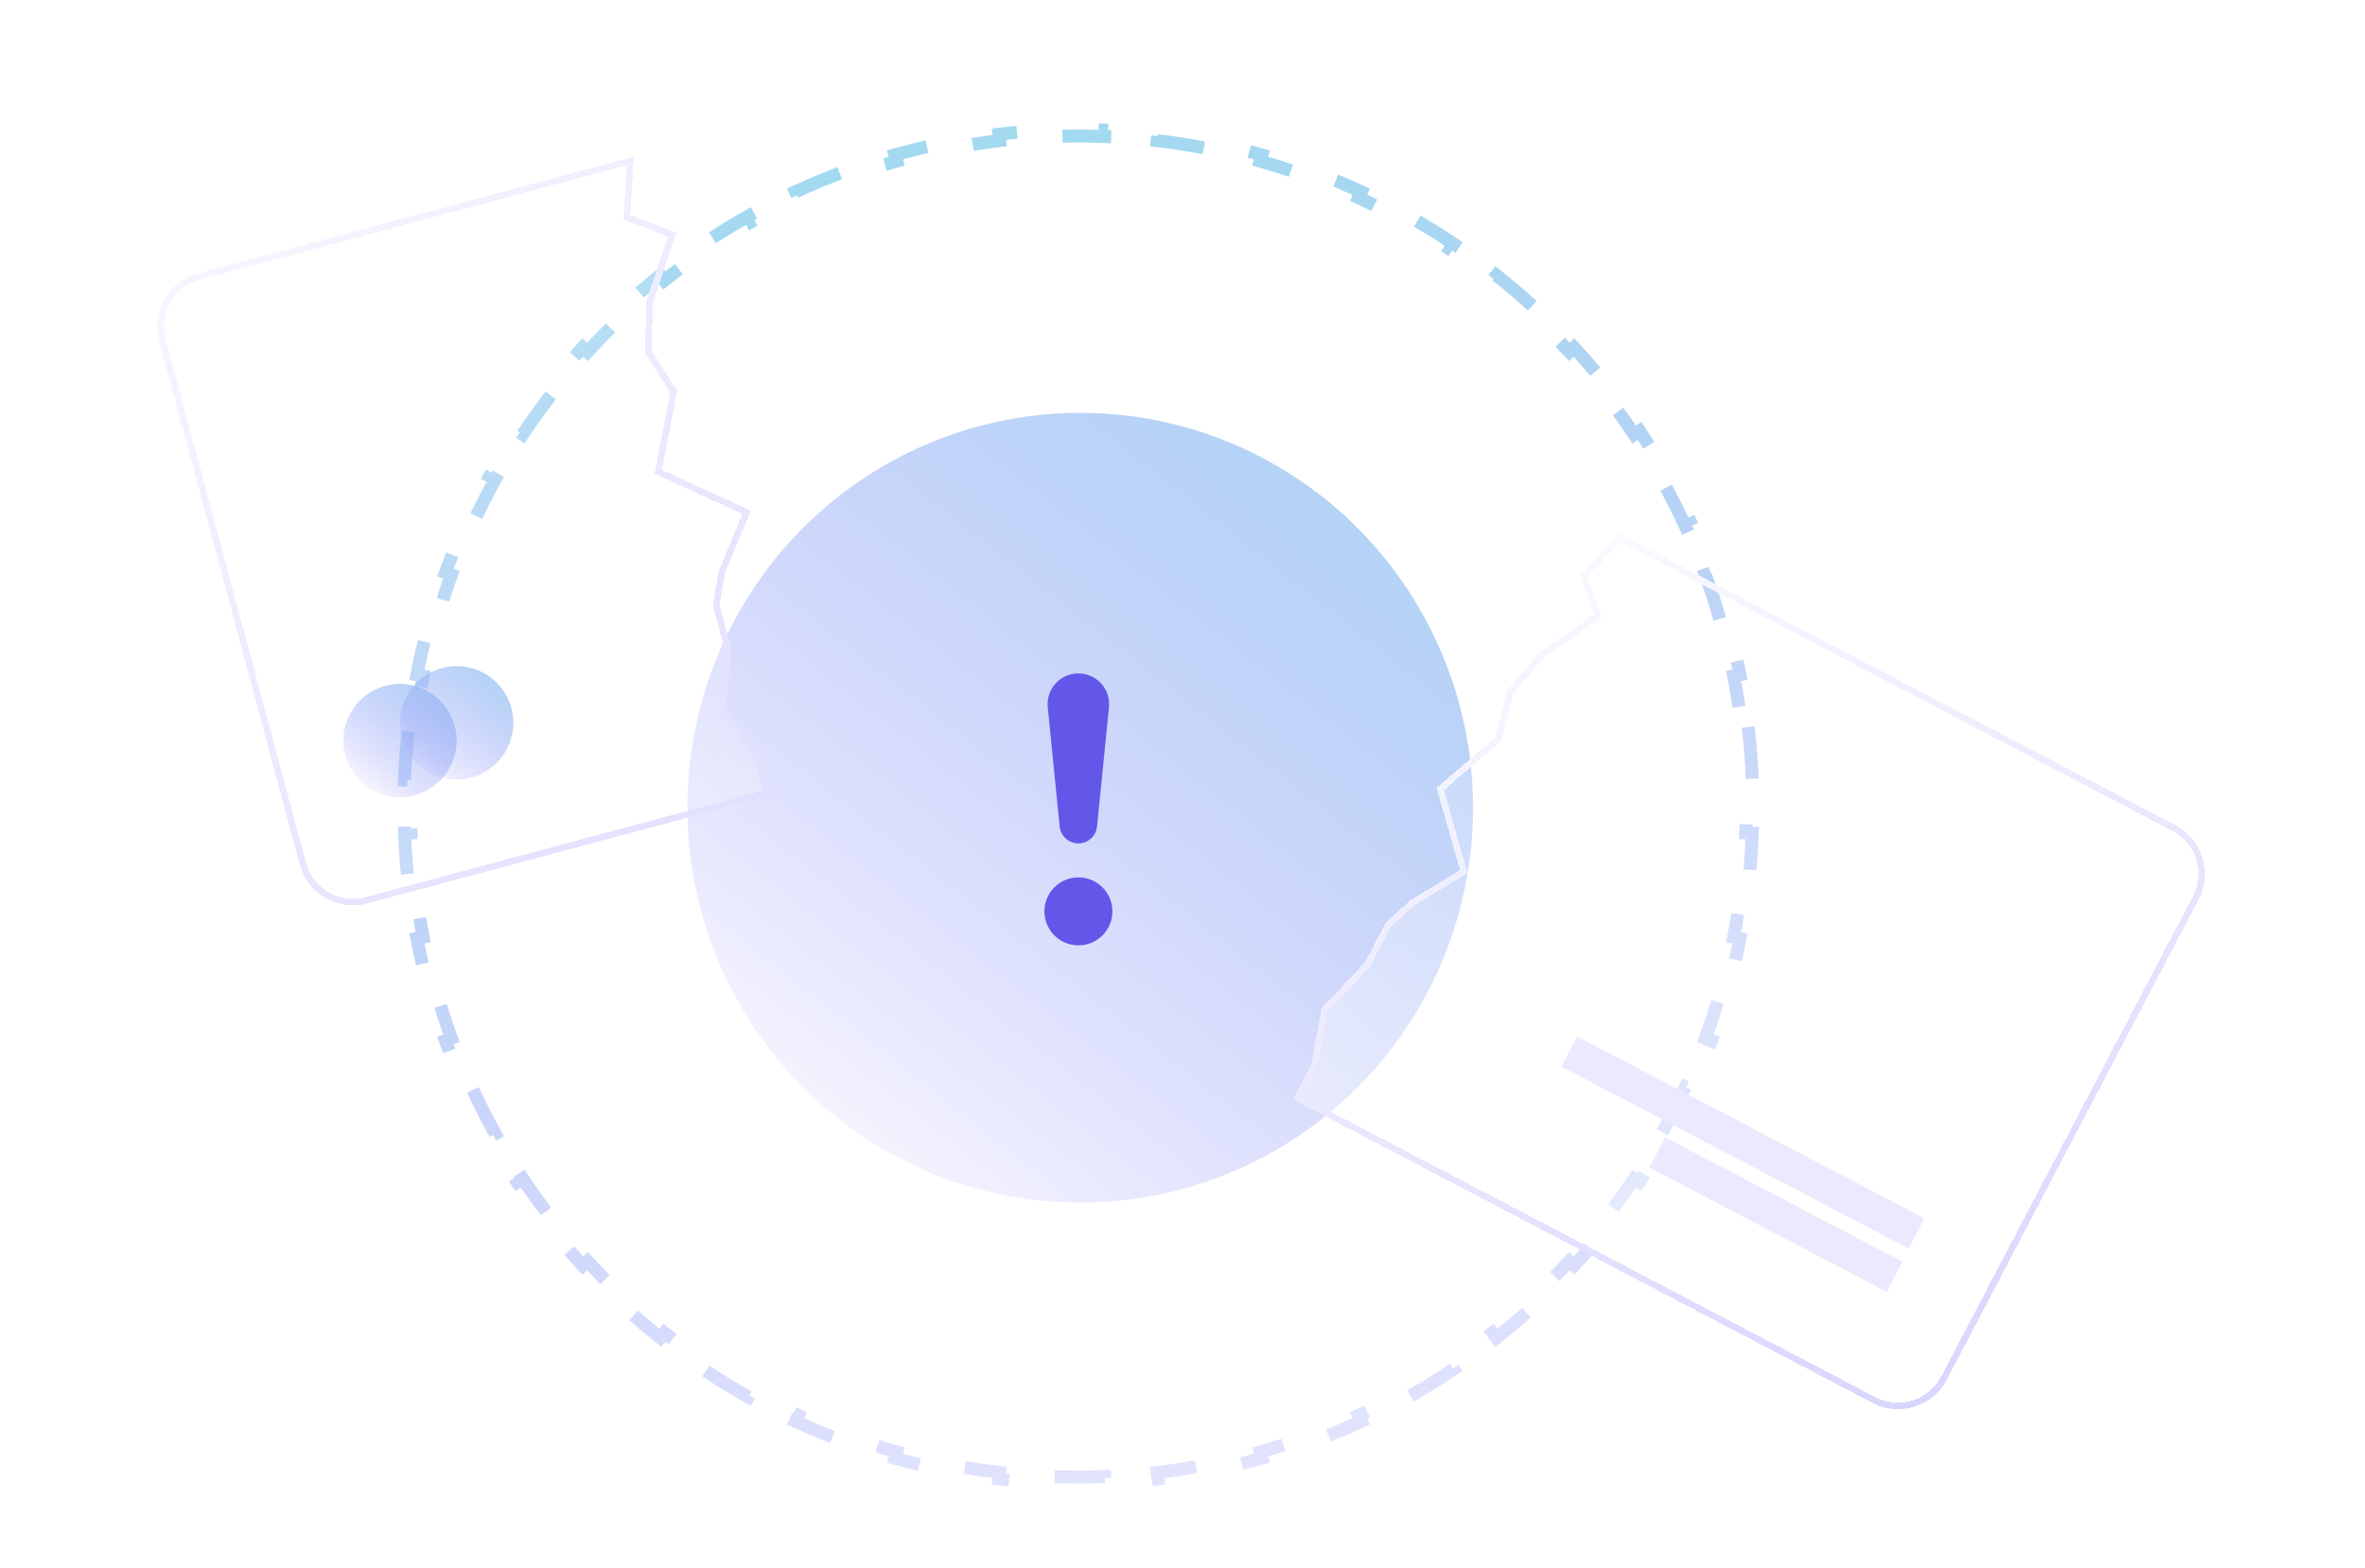 <svg width="365" height="242" viewBox="0 0 365 242" fill="none" xmlns="http://www.w3.org/2000/svg">
<ellipse cx="166.717" cy="124.693" rx="60.629" ry="60.961" fill="url(#paint0_linear_1868_6195)"/>
<path d="M269.806 112.249C270.119 114.941 270.331 117.665 270.437 120.415L269.437 120.454C269.489 121.801 269.515 123.156 269.515 124.516C269.515 125.877 269.489 127.231 269.437 128.578L270.437 128.617C270.331 131.367 270.119 134.091 269.806 136.783L268.813 136.667C268.498 139.371 268.079 142.044 267.561 144.68L268.542 144.873C268.012 147.568 267.379 150.226 266.647 152.843L265.684 152.573C264.953 155.189 264.121 157.762 263.194 160.29L264.133 160.634C263.189 163.208 262.147 165.734 261.012 168.209L260.103 167.791C258.972 170.256 257.747 172.669 256.433 175.025L257.307 175.512C255.974 177.902 254.55 180.234 253.041 182.503L252.208 181.949C250.708 184.204 249.121 186.397 247.454 188.523L248.241 189.14C246.554 191.29 244.785 193.372 242.938 195.381L242.202 194.705C240.371 196.697 238.463 198.616 236.484 200.459L237.165 201.191C235.167 203.051 233.095 204.833 230.956 206.532L230.334 205.749C228.218 207.43 226.035 209.029 223.789 210.542L224.348 211.372C222.087 212.895 219.763 214.331 217.381 215.677L216.89 214.806C214.54 216.133 212.134 217.37 209.675 218.512L210.097 219.419C207.627 220.567 205.106 221.62 202.537 222.574L202.188 221.636C199.665 222.574 197.094 223.415 194.482 224.155L194.754 225.117C192.14 225.858 189.483 226.498 186.79 227.035L186.594 226.054C183.96 226.578 181.288 227.002 178.585 227.321L178.702 228.314C176.011 228.631 173.288 228.845 170.537 228.952L170.498 227.953C169.151 228.006 167.797 228.032 166.436 228.032C165.076 228.032 163.722 228.006 162.375 227.953L162.336 228.952C159.585 228.845 156.862 228.631 154.17 228.314L154.287 227.321C151.584 227.002 148.913 226.578 146.279 226.054L146.083 227.035C143.39 226.498 140.733 225.858 138.119 225.117L138.391 224.155C135.779 223.415 133.208 222.574 130.684 221.636L130.336 222.574C127.767 221.62 125.245 220.567 122.776 219.419L123.198 218.512C120.739 217.37 118.333 216.133 115.983 214.806L115.492 215.677C113.11 214.331 110.786 212.895 108.525 211.372L109.084 210.542C106.838 209.029 104.655 207.43 102.539 205.749L101.917 206.532C99.777 204.833 97.706 203.051 95.708 201.191L96.389 200.459C94.409 198.616 92.502 196.697 90.671 194.705L89.935 195.381C88.088 193.372 86.319 191.29 84.632 189.14L85.419 188.523C83.751 186.397 82.165 184.204 80.665 181.949L79.832 182.503C78.323 180.234 76.899 177.902 75.566 175.512L76.439 175.025C75.126 172.669 73.901 170.256 72.77 167.791L71.861 168.209C70.725 165.734 69.684 163.208 68.74 160.634L69.678 160.29C68.752 157.762 67.92 155.189 67.189 152.573L66.225 152.843C65.494 150.226 64.861 147.568 64.331 144.873L65.312 144.68C64.794 142.044 64.375 139.371 64.06 136.667L63.067 136.783C62.754 134.091 62.542 131.367 62.436 128.617L63.436 128.578C63.384 127.231 63.358 125.877 63.358 124.516C63.358 123.156 63.384 121.801 63.436 120.454L62.436 120.415C62.542 117.665 62.754 114.941 63.067 112.249L64.06 112.365C64.375 109.661 64.794 106.989 65.312 104.352L64.331 104.159C64.861 101.464 65.494 98.806 66.225 96.189L67.189 96.459C67.92 93.843 68.752 91.27 69.678 88.742L68.74 88.398C69.684 85.824 70.725 83.298 71.861 80.824L72.77 81.241C73.901 78.776 75.126 76.363 76.439 74.007L75.566 73.52C76.899 71.13 78.323 68.798 79.832 66.529L80.665 67.083C82.165 64.828 83.751 62.635 85.419 60.51L84.632 59.892C86.319 57.742 88.088 55.66 89.935 53.651L90.671 54.327C92.502 52.335 94.409 50.416 96.389 48.573L95.708 47.841C97.706 45.981 99.777 44.199 101.917 42.5L102.539 43.283C104.655 41.602 106.838 40.003 109.084 38.49L108.525 37.66C110.786 36.137 113.11 34.701 115.492 33.355L115.983 34.226C118.333 32.899 120.739 31.662 123.198 30.52L122.776 29.613C125.245 28.465 127.767 27.412 130.336 26.458L130.684 27.396C133.208 26.458 135.779 25.617 138.391 24.877L138.119 23.915C140.733 23.174 143.39 22.534 146.083 21.997L146.279 22.978C148.913 22.454 151.584 22.03 154.287 21.711L154.17 20.718C156.862 20.401 159.585 20.187 162.336 20.08L162.375 21.079C163.722 21.026 165.076 21 166.436 21C167.797 21 169.151 21.026 170.498 21.079L170.537 20.08C173.288 20.187 176.011 20.401 178.702 20.718L178.585 21.711C181.288 22.03 183.96 22.454 186.594 22.978L186.79 21.997C189.483 22.534 192.14 23.174 194.754 23.915L194.482 24.877C197.094 25.617 199.665 26.458 202.188 27.396L202.537 26.458C205.106 27.412 207.627 28.465 210.097 29.613L209.675 30.52C212.134 31.662 214.54 32.899 216.889 34.226L217.381 33.355C219.763 34.701 222.087 36.137 224.348 37.66L223.789 38.49C226.035 40.003 228.218 41.602 230.334 43.283L230.956 42.5C233.095 44.199 235.167 45.981 237.165 47.841L236.484 48.573C238.463 50.416 240.371 52.335 242.202 54.327L242.938 53.651C244.785 55.66 246.554 57.742 248.241 59.892L247.454 60.51C249.121 62.635 250.708 64.828 252.208 67.083L253.041 66.529C254.55 68.798 255.974 71.13 257.307 73.52L256.433 74.007C257.747 76.363 258.972 78.776 260.103 81.241L261.012 80.824C262.147 83.298 263.189 85.824 264.133 88.398L263.194 88.742C264.121 91.27 264.953 93.843 265.684 96.459L266.647 96.189C267.379 98.806 268.012 101.464 268.542 104.159L267.561 104.352C268.079 106.989 268.498 109.661 268.813 112.365L269.806 112.249Z" stroke="url(#paint1_linear_1868_6195)" stroke-width="2" stroke-dasharray="8 8"/>
<g style="mix-blend-mode:color-burn">
<path d="M161.188 140.697C161.188 137.798 163.538 135.449 166.436 135.449C169.334 135.449 171.684 137.798 171.684 140.697C171.684 143.595 169.334 145.944 166.436 145.944C163.538 145.944 161.188 143.595 161.188 140.697Z" fill="#6257E9"/>
<path d="M161.703 109.185C161.423 106.389 163.618 103.963 166.428 103.963C169.238 103.963 171.433 106.389 171.154 109.185L169.313 127.59C169.165 129.073 167.918 130.201 166.428 130.201C164.939 130.201 163.691 129.073 163.543 127.59L161.703 109.185Z" fill="#6257E9"/>
</g>
<g filter="url(#filter0_bd_1868_6195)">
<path d="M97.279 20.853L30.727 38.685C26.46 39.829 23.927 44.215 25.071 48.483L46.735 129.337C47.879 133.604 52.265 136.137 56.533 134.994L118.31 118.441L116.845 112.973L111.52 105.836L112.337 96.151L110.534 89.422L111.417 84.227L115.225 75.093L101.604 68.826L103.979 56.47L100.054 50.31L100.261 42.592L103.73 32.196L96.767 29.554L97.279 20.853Z" fill="url(#paint2_linear_1868_6195)" shape-rendering="crispEdges"/>
<path d="M97.279 20.853L30.727 38.685C26.46 39.829 23.927 44.215 25.071 48.483L46.735 129.337C47.879 133.604 52.265 136.137 56.533 134.994L118.31 118.441L116.845 112.973L111.52 105.836L112.337 96.151L110.534 89.422L111.417 84.227L115.225 75.093L101.604 68.826L103.979 56.47L100.054 50.31L100.261 42.592L103.73 32.196L96.767 29.554L97.279 20.853Z" stroke="url(#paint3_linear_1868_6195)" shape-rendering="crispEdges"/>
</g>
<circle cx="61.734" cy="114.332" r="8.746" fill="url(#paint4_linear_1868_6195)"/>
<circle cx="70.48" cy="111.584" r="8.746" fill="url(#paint5_linear_1868_6195)"/>
<g filter="url(#filter1_bd_1868_6195)">
<path d="M244.411 84.969L249.994 79.008L335.503 123.823C339.417 125.874 340.926 130.709 338.875 134.623L300.018 208.763C297.967 212.676 293.132 214.186 289.219 212.135L200.237 165.5L202.876 160.464L204.418 151.892L210.996 144.971L214.244 138.774L218.02 135.322L225.918 130.574L222.282 117.807L231.216 110.145L233.123 102.752L238.118 96.976L246.625 91.066L244.411 84.969Z" fill="url(#paint6_linear_1868_6195)" shape-rendering="crispEdges"/>
<path d="M244.411 84.969L249.994 79.008L335.503 123.823C339.417 125.874 340.926 130.709 338.875 134.623L300.018 208.763C297.967 212.676 293.132 214.186 289.219 212.135L200.237 165.5L202.876 160.464L204.418 151.892L210.996 144.971L214.244 138.774L218.02 135.322L225.918 130.574L222.282 117.807L231.216 110.145L233.123 102.752L238.118 96.976L246.625 91.066L244.411 84.969Z" stroke="url(#paint7_linear_1868_6195)" shape-rendering="crispEdges"/>
</g>
<rect x="243.417" y="160.012" width="60.504" height="5.248" transform="rotate(27.661 243.417 160.012)" fill="#EBE9FD"/>
<rect x="256.987" y="175.586" width="41.365" height="5.248" transform="rotate(27.661 256.987 175.586)" fill="#EBE9FD"/>
<defs>
<filter id="filter0_bd_1868_6195" x="-3.704" y="-7.809" width="150.626" height="171.576" filterUnits="userSpaceOnUse" color-interpolation-filters="sRGB">
<feFlood flood-opacity="0" result="BackgroundImageFix"/>
<feGaussianBlur in="BackgroundImageFix" stdDeviation="14"/>
<feComposite in2="SourceAlpha" operator="in" result="effect1_backgroundBlur_1868_6195"/>
<feColorMatrix in="SourceAlpha" type="matrix" values="0 0 0 0 0 0 0 0 0 0 0 0 0 0 0 0 0 0 127 0" result="hardAlpha"/>
<feOffset dy="4"/>
<feGaussianBlur stdDeviation="12"/>
<feComposite in2="hardAlpha" operator="out"/>
<feColorMatrix type="matrix" values="0 0 0 0 0 0 0 0 0 0 0 0 0 0 0 0 0 0 0.08 0"/>
<feBlend mode="normal" in2="effect1_backgroundBlur_1868_6195" result="effect2_dropShadow_1868_6195"/>
<feBlend mode="normal" in="SourceGraphic" in2="effect2_dropShadow_1868_6195" result="shape"/>
</filter>
<filter id="filter1_bd_1868_6195" x="171.562" y="50.389" width="196.729" height="191.162" filterUnits="userSpaceOnUse" color-interpolation-filters="sRGB">
<feFlood flood-opacity="0" result="BackgroundImageFix"/>
<feGaussianBlur in="BackgroundImageFix" stdDeviation="14"/>
<feComposite in2="SourceAlpha" operator="in" result="effect1_backgroundBlur_1868_6195"/>
<feColorMatrix in="SourceAlpha" type="matrix" values="0 0 0 0 0 0 0 0 0 0 0 0 0 0 0 0 0 0 127 0" result="hardAlpha"/>
<feOffset dy="4"/>
<feGaussianBlur stdDeviation="12"/>
<feComposite in2="hardAlpha" operator="out"/>
<feColorMatrix type="matrix" values="0 0 0 0 0 0 0 0 0 0 0 0 0 0 0 0 0 0 0.08 0"/>
<feBlend mode="normal" in2="effect1_backgroundBlur_1868_6195" result="effect2_dropShadow_1868_6195"/>
<feBlend mode="normal" in="SourceGraphic" in2="effect2_dropShadow_1868_6195" result="shape"/>
</filter>
<linearGradient id="paint0_linear_1868_6195" x1="227.345" y1="42.505" x2="115.075" y2="185.058" gradientUnits="userSpaceOnUse">
<stop offset="0.005" stop-color="#A3DAF0"/>
<stop offset="1" stop-color="#8C83FC" stop-opacity="0"/>
</linearGradient>
<linearGradient id="paint1_linear_1868_6195" x1="166.436" y1="20" x2="213.134" y2="300.426" gradientUnits="userSpaceOnUse">
<stop stop-color="#A3DAF0"/>
<stop offset="1" stop-color="#8C83FC" stop-opacity="0"/>
</linearGradient>
<linearGradient id="paint2_linear_1868_6195" x1="-75.472" y1="12.814" x2="391.403" y2="302.004" gradientUnits="userSpaceOnUse">
<stop stop-color="white" stop-opacity="0.04"/>
<stop offset="1" stop-color="white" stop-opacity="0.4"/>
</linearGradient>
<linearGradient id="paint3_linear_1868_6195" x1="-56.45" y1="9.527" x2="431.351" y2="542.315" gradientUnits="userSpaceOnUse">
<stop offset="0.032" stop-color="white"/>
<stop offset="1" stop-color="#8C83FC"/>
</linearGradient>
<linearGradient id="paint4_linear_1868_6195" x1="70.48" y1="102.54" x2="54.393" y2="123.078" gradientUnits="userSpaceOnUse">
<stop offset="0.005" stop-color="#A3DAF0"/>
<stop offset="1" stop-color="#8C83FC" stop-opacity="0"/>
</linearGradient>
<linearGradient id="paint5_linear_1868_6195" x1="79.226" y1="99.792" x2="63.139" y2="120.33" gradientUnits="userSpaceOnUse">
<stop offset="0.005" stop-color="#A3DAF0"/>
<stop offset="1" stop-color="#8C83FC" stop-opacity="0"/>
</linearGradient>
<linearGradient id="paint6_linear_1868_6195" x1="293.398" y1="101.756" x2="247.113" y2="190.068" gradientUnits="userSpaceOnUse">
<stop stop-color="white" stop-opacity="0.04"/>
<stop offset="1" stop-color="white" stop-opacity="0.4"/>
</linearGradient>
<linearGradient id="paint7_linear_1868_6195" x1="240.688" y1="55.369" x2="418.415" y2="532.022" gradientUnits="userSpaceOnUse">
<stop stop-color="white"/>
<stop offset="1" stop-color="#8C83FC"/>
</linearGradient>
</defs>
</svg>
